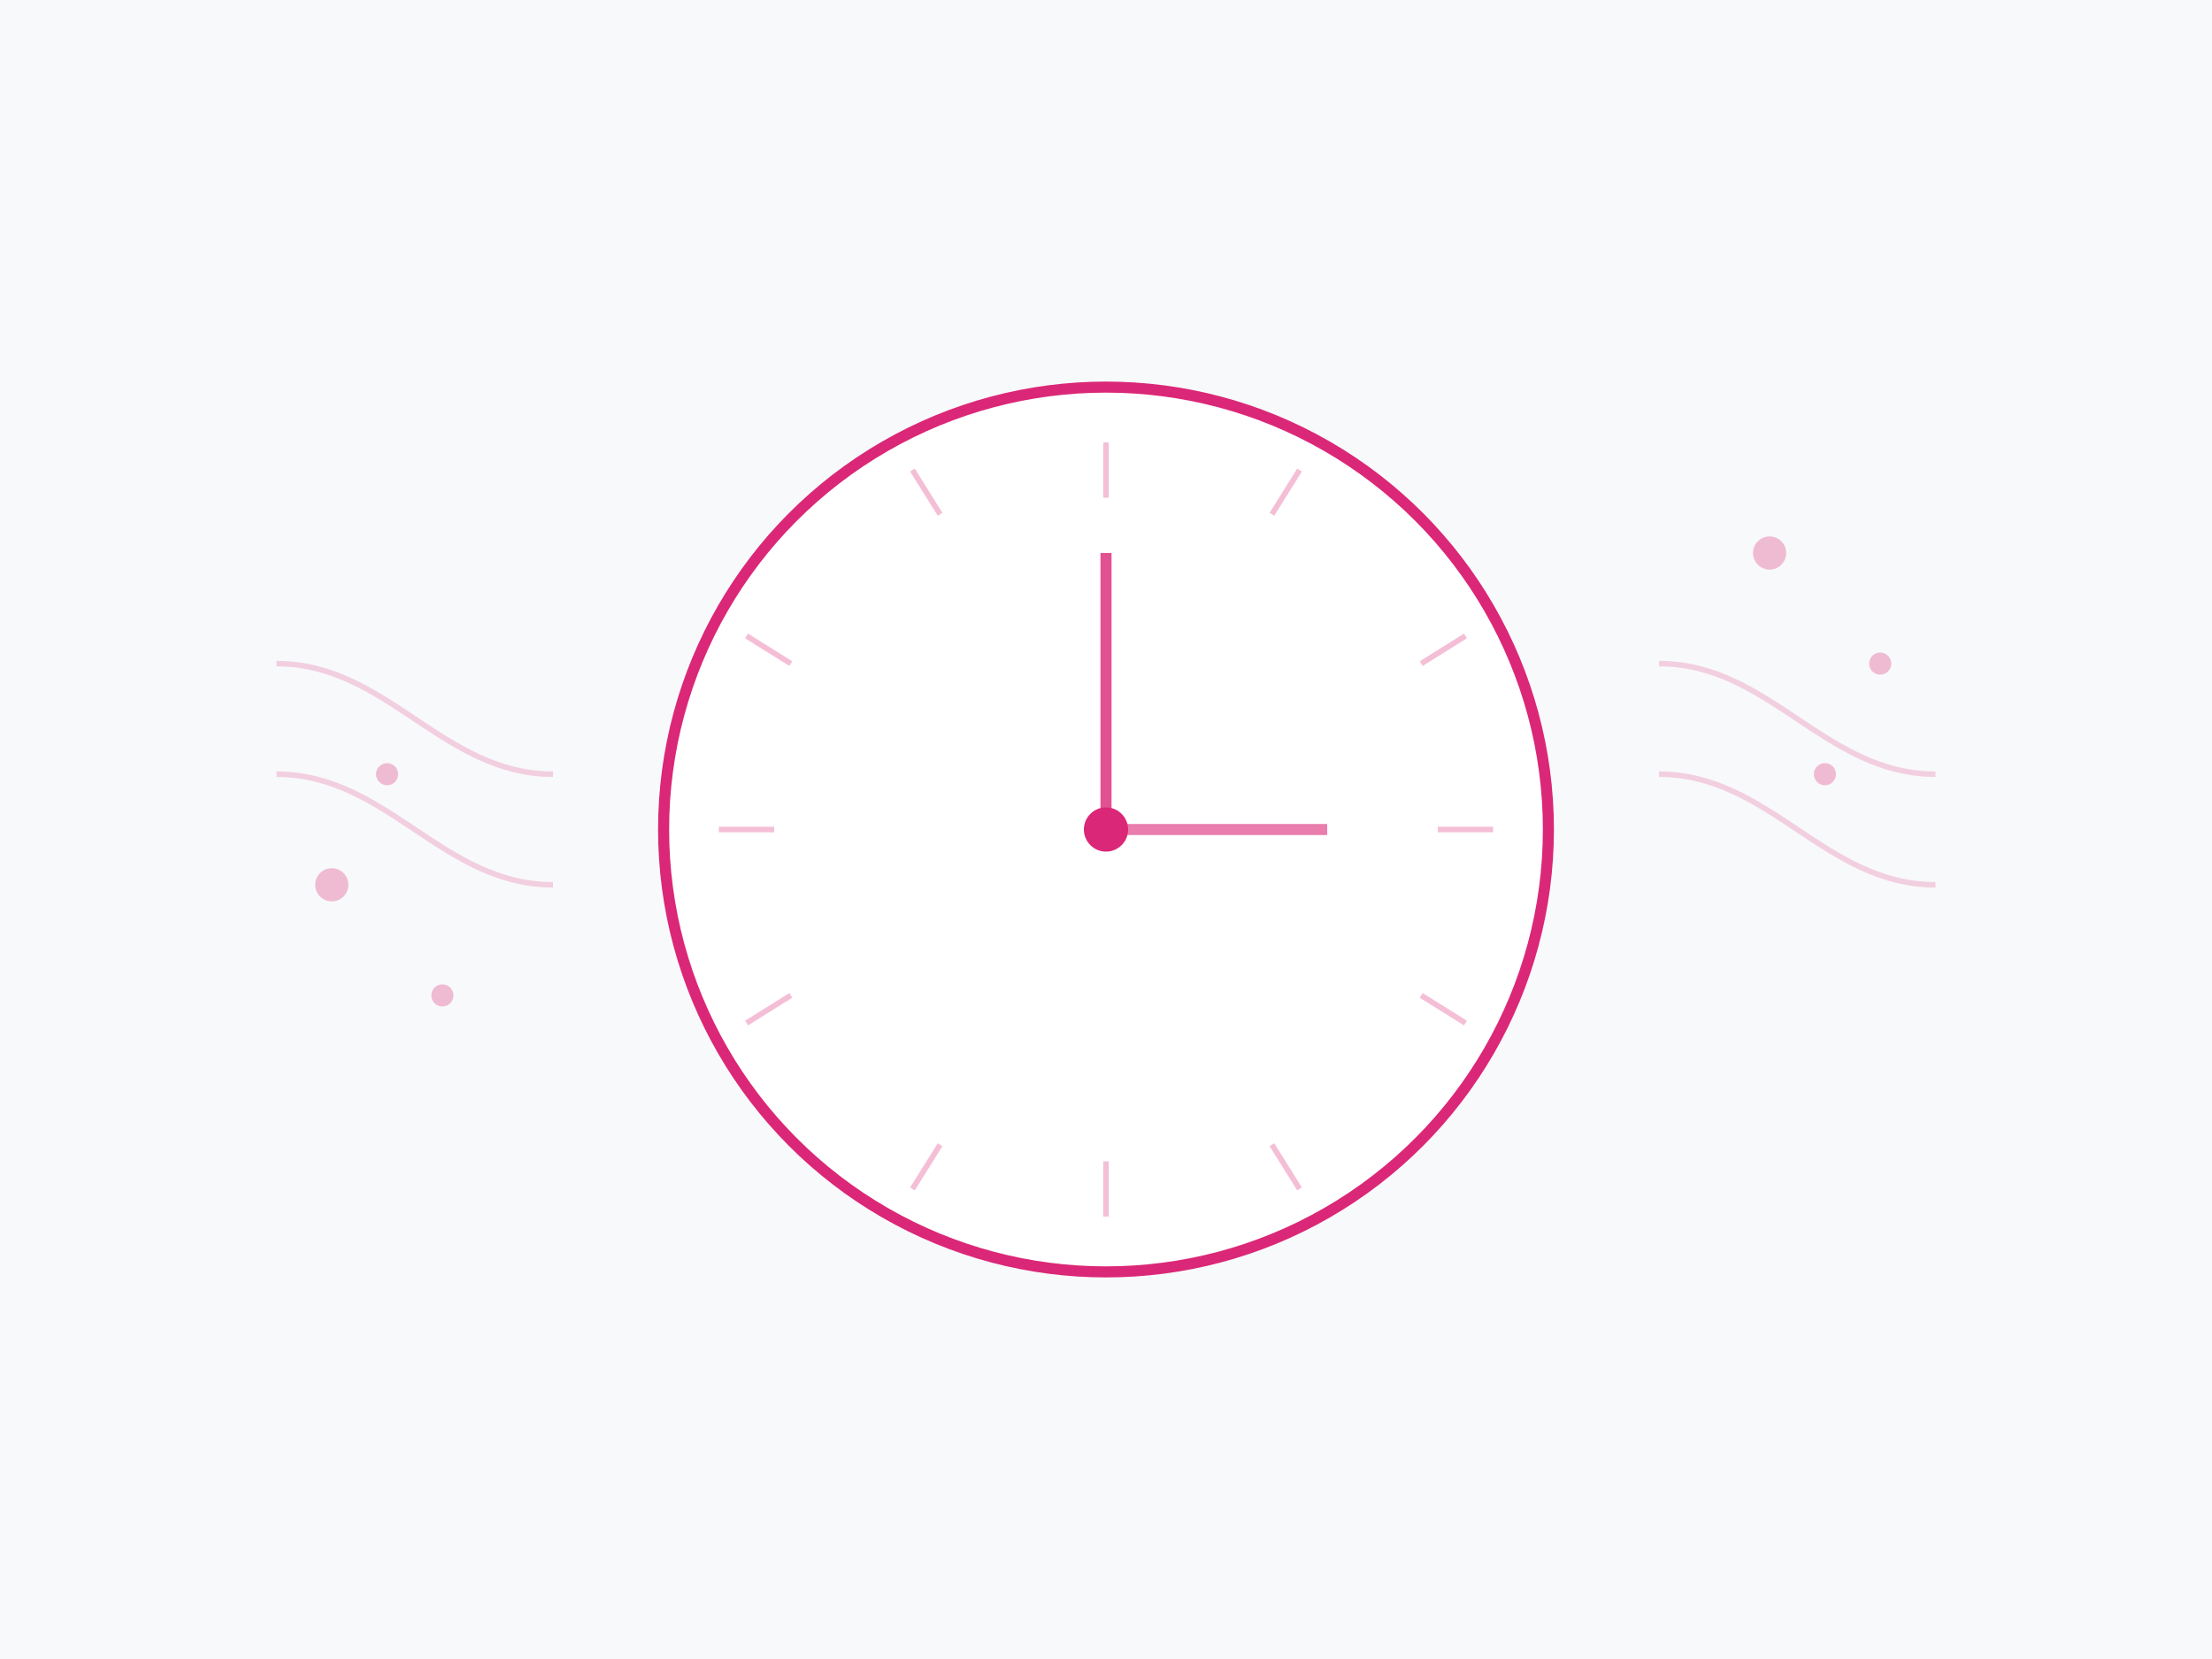 <?xml version="1.0" encoding="UTF-8"?>
<svg width="400" height="300" viewBox="0 0 400 300" fill="none" xmlns="http://www.w3.org/2000/svg">
  <!-- 背景 -->
  <rect width="400" height="300" fill="#F8F9FA"/>
  
  <!-- タイマー本体（円） -->
  <circle cx="200" cy="150" r="80" 
          fill="white" 
          stroke="#DB2777" 
          stroke-width="2"/>
  
  <!-- タイマーの目盛り -->
  <g stroke="#DB2777" stroke-width="1" opacity="0.3">
    <line x1="200" y1="80" x2="200" y2="90"/>
    <line x1="270" y1="150" x2="260" y2="150"/>
    <line x1="200" y1="220" x2="200" y2="210"/>
    <line x1="130" y1="150" x2="140" y2="150"/>
    
    <!-- 斜めの目盛り -->
    <line x1="235" y1="85" x2="230" y2="93"/>
    <line x1="265" y1="115" x2="257" y2="120"/>
    <line x1="265" y1="185" x2="257" y2="180"/>
    <line x1="235" y1="215" x2="230" y2="207"/>
    <line x1="165" y1="215" x2="170" y2="207"/>
    <line x1="135" y1="185" x2="143" y2="180"/>
    <line x1="135" y1="115" x2="143" y2="120"/>
    <line x1="165" y1="85" x2="170" y2="93"/>
  </g>
  
  <!-- 針 -->
  <g stroke="#DB2777" stroke-width="2">
    <line x1="200" y1="150" x2="200" y2="100" opacity="0.8"/>
    <line x1="200" y1="150" x2="240" y2="150" opacity="0.6"/>
  </g>
  
  <!-- 中心点 -->
  <circle cx="200" cy="150" r="4" fill="#DB2777"/>
  
  <!-- 装飾的な波線 -->
  <g stroke="#DB2777" stroke-width="1" opacity="0.2" fill="none">
    <path d="M300 120 C320 120, 330 140, 350 140"/>
    <path d="M300 140 C320 140, 330 160, 350 160"/>
    <path d="M50 140 C70 140, 80 160, 100 160"/>
    <path d="M50 120 C70 120, 80 140, 100 140"/>
  </g>
  
  <!-- 小さな丸の装飾 -->
  <g fill="#DB2777" opacity="0.3">
    <circle cx="320" cy="100" r="3"/>
    <circle cx="340" cy="120" r="2"/>
    <circle cx="330" cy="140" r="2"/>
    <circle cx="60" cy="160" r="3"/>
    <circle cx="80" cy="180" r="2"/>
    <circle cx="70" cy="140" r="2"/>
  </g>
</svg> 